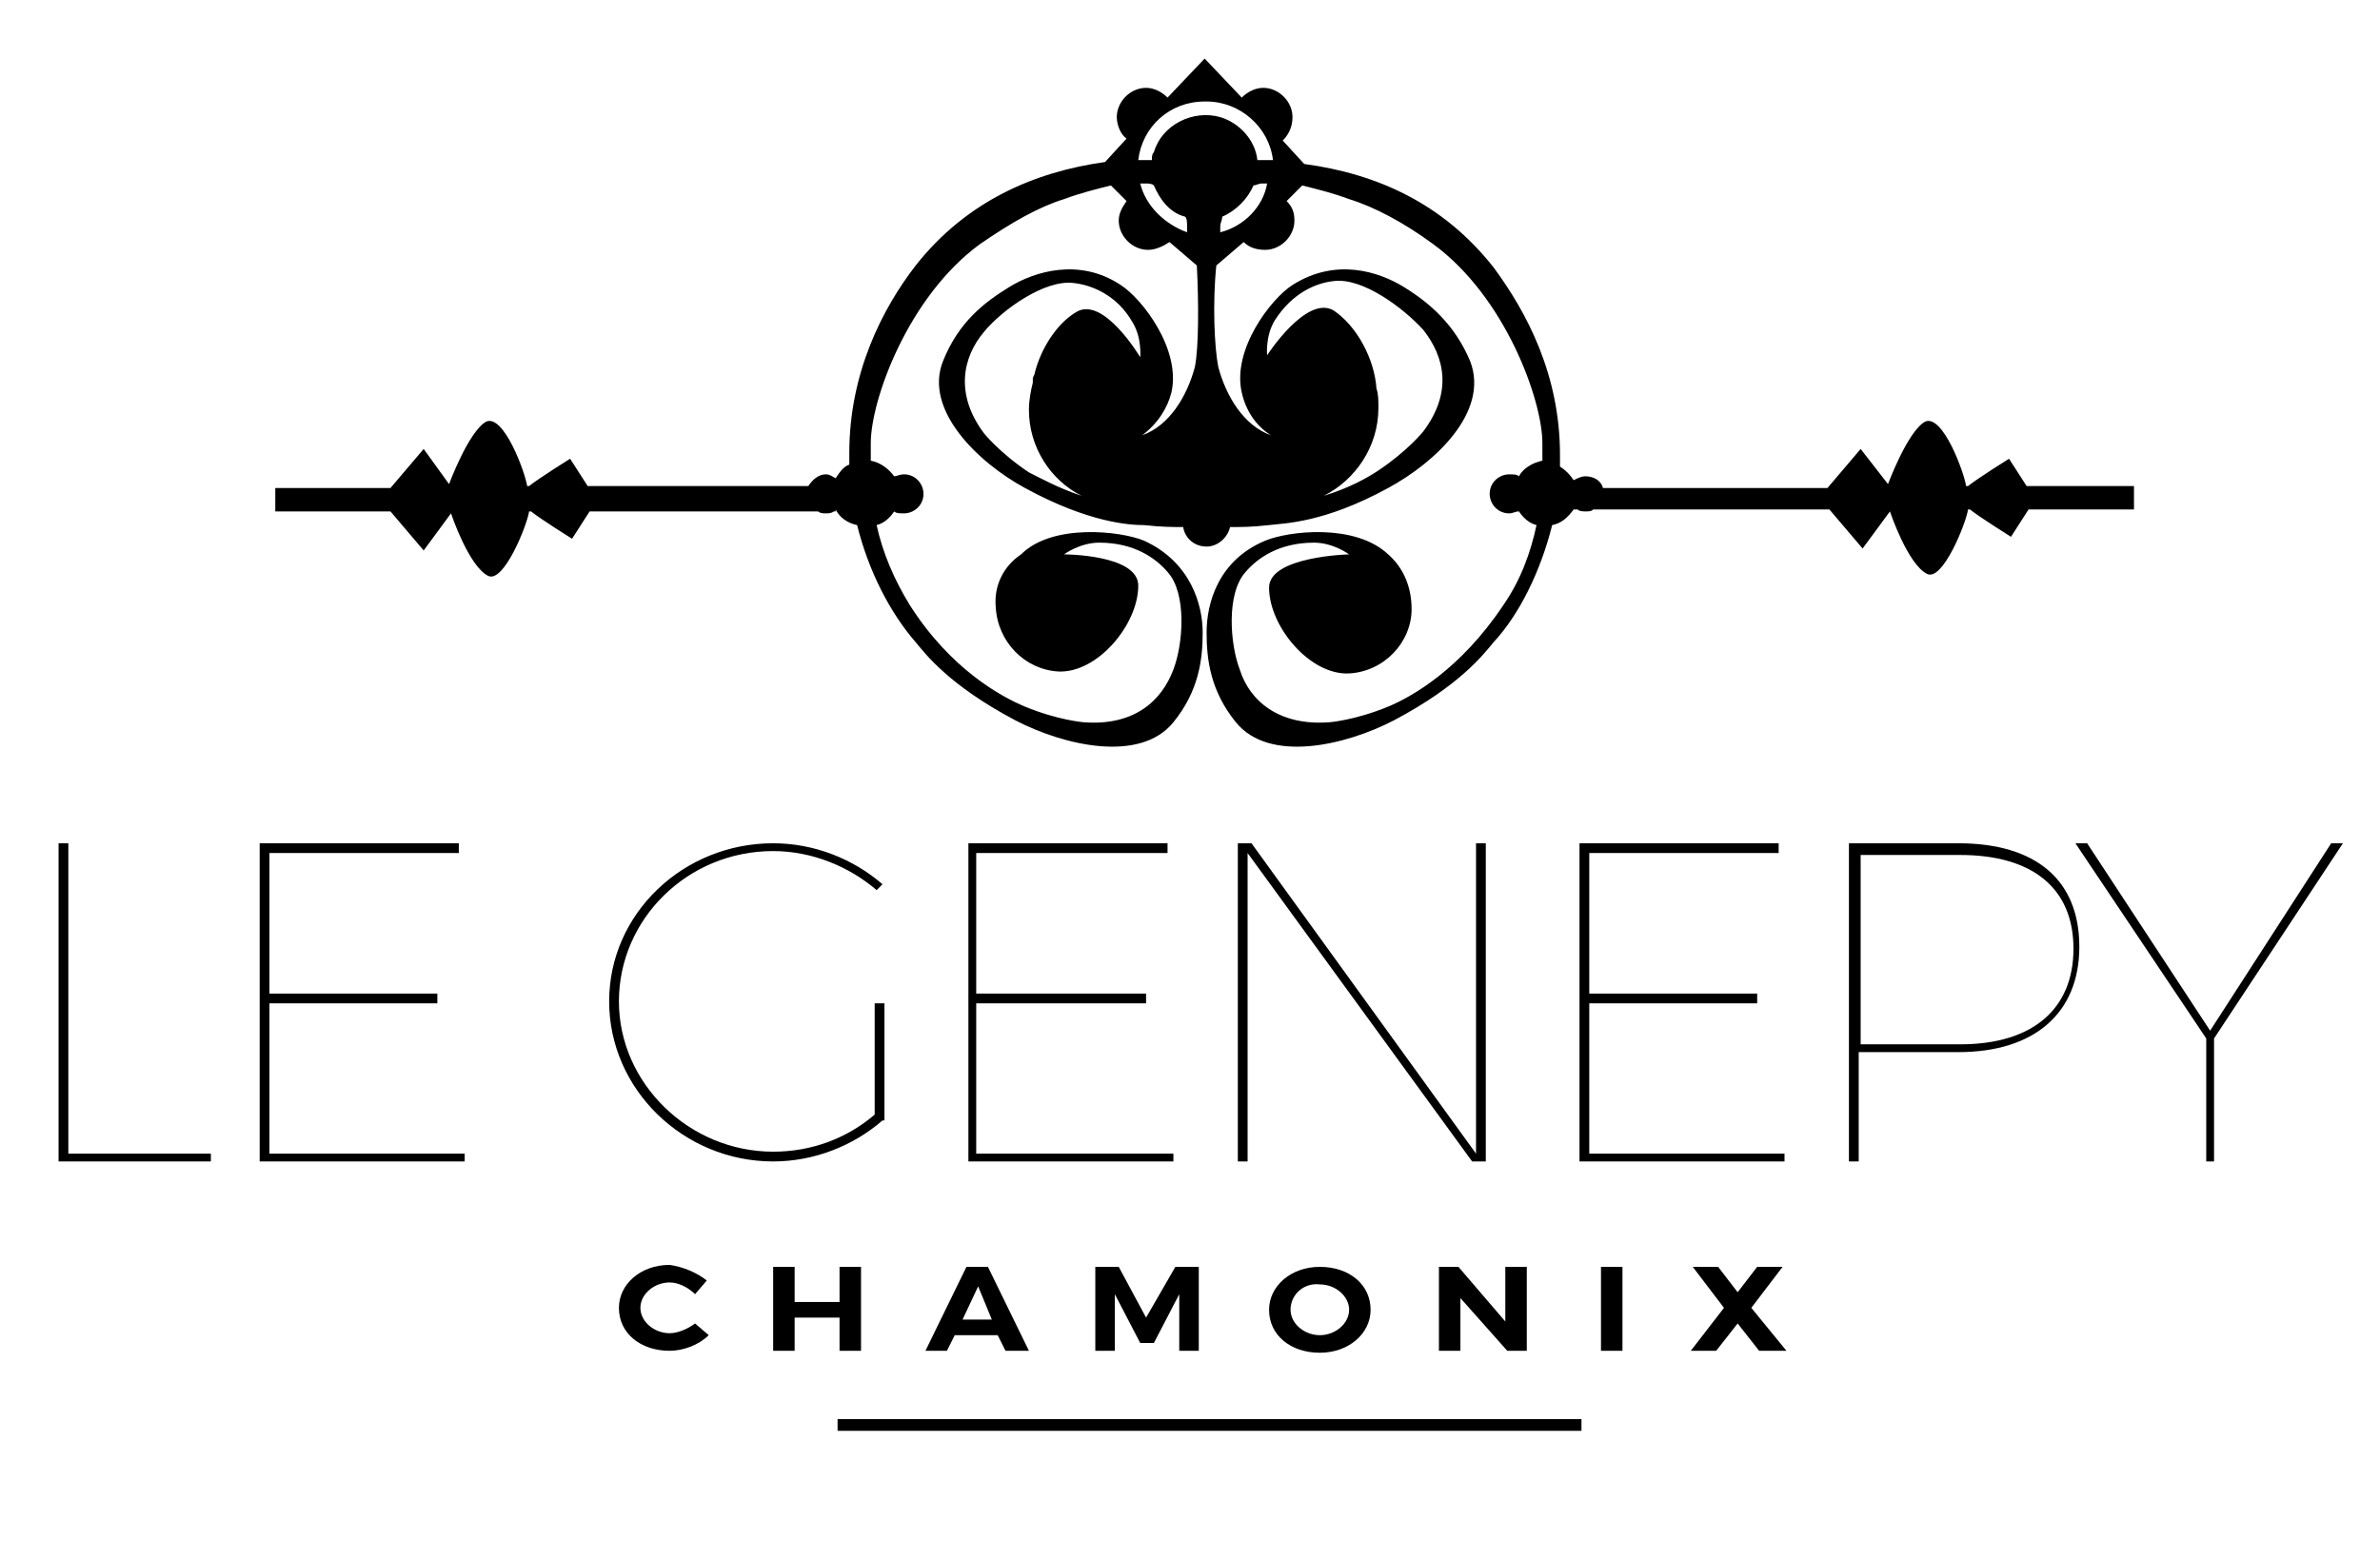 <?xml version="1.0" encoding="utf-8"?>
<!-- Generator: Adobe Illustrator 26.0.1, SVG Export Plug-In . SVG Version: 6.00 Build 0)  -->
<!DOCTYPE svg PUBLIC "-//W3C//DTD SVG 1.1//EN" "http://www.w3.org/Graphics/SVG/1.1/DTD/svg11.dtd">
<svg version="1.1" id="Calque_1" xmlns:x="http://ns.adobe.com/Extensibility/1.0/" xmlns:i="http://ns.adobe.com/AdobeIllustrator/10.0/" xmlns:graph="http://ns.adobe.com/Graphs/1.0/"
	 xmlns="http://www.w3.org/2000/svg" xmlns:xlink="http://www.w3.org/1999/xlink" x="0px" y="0px" viewBox="0 0 121.9 79.9"
	 style="enable-background:new 0 0 121.9 79.9;" xml:space="preserve">
<g>
	<rect x="42.9" y="72.7" width="38.1" height="0.6"/>
	<g>
		<path d="M36.2,65.6l-0.6,0.7c-0.3-0.3-0.8-0.6-1.3-0.6c-0.8,0-1.5,0.6-1.5,1.3c0,0.7,0.7,1.3,1.5,1.3c0.4,0,0.9-0.2,1.3-0.5
			l0.7,0.6c-0.5,0.5-1.3,0.8-2,0.8c-1.5,0-2.6-0.9-2.6-2.2c0-1.2,1.1-2.2,2.6-2.2C35,64.9,35.7,65.2,36.2,65.6"/>
		<polygon points="43,69.2 43,67.5 40.7,67.5 40.7,69.2 39.6,69.2 39.6,64.9 40.7,64.9 40.7,66.7 43,66.7 43,64.9 44.1,64.9 
			44.1,69.2 		"/>
		<path d="M48.9,68.4l-0.4,0.8h-1.1l2.1-4.3h1.1l2.1,4.3h-1.2l-0.4-0.8H48.9z M50.1,65.9l-0.8,1.7h1.5L50.1,65.9z"/>
		<polygon points="60.4,69.2 60.4,66.3 59.1,68.8 58.4,68.8 57.1,66.3 57.1,69.2 56.1,69.2 56.1,64.9 57.3,64.9 58.7,67.5 
			60.2,64.9 61.4,64.9 61.4,69.2 		"/>
		<path d="M70.2,67.1c0,1.2-1.1,2.2-2.6,2.2c-1.5,0-2.6-0.9-2.6-2.2c0-1.2,1.1-2.2,2.6-2.2C69.1,64.9,70.2,65.8,70.2,67.1
			 M66.1,67.1c0,0.7,0.7,1.3,1.5,1.3c0.8,0,1.5-0.6,1.5-1.3c0-0.7-0.7-1.3-1.5-1.3C66.8,65.7,66.1,66.3,66.1,67.1"/>
		<polygon points="77.2,69.2 74.8,66.5 74.8,69.2 73.7,69.2 73.7,64.9 74.7,64.9 77.1,67.7 77.1,64.9 78.2,64.9 78.2,69.2 		"/>
		<rect x="82" y="64.9" width="1.1" height="4.3"/>
		<polygon points="91.5,69.2 90.1,69.2 89,67.8 87.9,69.2 86.6,69.2 88.3,67 86.7,64.9 88,64.9 89,66.2 90,64.9 91.3,64.9 89.7,67 
					"/>
		<polygon points="10.8,59.1 10.8,59.5 3,59.5 3,43.2 3.5,43.2 3.5,59.1 		"/>
		<polygon points="13.8,43.7 13.8,50.9 22.4,50.9 22.4,51.4 13.8,51.4 13.8,59.1 23.8,59.1 23.8,59.5 13.3,59.5 13.3,43.2 
			23.5,43.2 23.5,43.7 		"/>
		<path d="M45.2,57.4c-1.5,1.3-3.5,2.1-5.6,2.1c-4.6,0-8.4-3.7-8.4-8.2s3.8-8.1,8.4-8.1c2.1,0,4.1,0.8,5.6,2.1l-0.3,0.3
			c-1.4-1.2-3.3-2-5.3-2c-4.4,0-7.9,3.5-7.9,7.7c0,4.2,3.6,7.7,7.9,7.7c2,0,3.8-0.7,5.2-1.9v-5.7h0.5V57.4z"/>
		<polygon points="50,43.7 50,50.9 58.7,50.9 58.7,51.4 50,51.4 50,59.1 60.1,59.1 60.1,59.5 49.6,59.5 49.6,43.2 59.8,43.2 
			59.8,43.7 		"/>
		<polygon points="75.4,59.5 63.9,43.7 63.9,59.5 63.4,59.5 63.4,43.2 64.1,43.2 75.6,59.1 75.6,43.2 76.1,43.2 76.1,59.5 		"/>
		<polygon points="81.4,43.7 81.4,50.9 90,50.9 90,51.4 81.4,51.4 81.4,59.1 91.4,59.1 91.4,59.5 80.9,59.5 80.9,43.2 91.1,43.2 
			91.1,43.7 		"/>
		<path d="M100.3,43.2c4,0,6.2,1.9,6.2,5.3c0,3.4-2.3,5.4-6.2,5.4h-5.1v5.6h-0.5V43.2H100.3z M95.3,53.5h5.1c3.7,0,5.8-1.8,5.8-4.9
			c0-3.1-2.1-4.8-5.8-4.8h-5.1V53.5z"/>
		<polygon points="113.4,59.5 113,59.5 113,53.2 106.3,43.2 106.9,43.2 113.2,52.8 119.4,43.2 120,43.2 113.4,53.2 		"/>
		<path d="M103.8,24.9l-0.9-1.4c0,0-1.6,1-2.1,1.4h-0.1c-0.1-0.7-1.2-3.7-2.1-3.3c-0.9,0.5-1.9,3.2-1.9,3.2L95.3,23l-1.7,2H82.1
			c-0.1-0.4-0.5-0.6-0.9-0.6c-0.2,0-0.4,0.1-0.6,0.2c-0.2-0.3-0.4-0.5-0.7-0.7c0-0.2,0-0.4,0-0.6c0-4.1-1.7-7.3-3.4-9.6
			c-2.6-3.3-6-4.8-9.7-5.3l-1.1-1.2C66,6.9,66.2,6.5,66.2,6c0-0.8-0.7-1.5-1.5-1.5c-0.4,0-0.8,0.2-1.1,0.5l-1.9-2l-1.9,2
			c-0.3-0.3-0.7-0.5-1.1-0.5c-0.8,0-1.5,0.7-1.5,1.5c0,0.4,0.2,0.9,0.5,1.1l-1.1,1.2c-3.6,0.5-7.1,2-9.7,5.3
			c-1.7,2.2-3.4,5.5-3.4,9.6c0,0.2,0,0.4,0,0.6c-0.3,0.1-0.5,0.4-0.7,0.7c-0.2-0.1-0.3-0.2-0.5-0.2c-0.4,0-0.7,0.3-0.9,0.6H30.1
			l-0.9-1.4c0,0-1.6,1-2.1,1.4H27c-0.1-0.7-1.2-3.7-2.1-3.3c-0.9,0.5-1.9,3.2-1.9,3.2L21.7,23l-1.7,2h-5.9v1.2H20l1.7,2l1.4-1.9
			c0,0,0.9,2.7,1.9,3.2c0.8,0.4,2-2.6,2.1-3.3h0.1c0.5,0.4,2.1,1.4,2.1,1.4l0.9-1.4h11.7c0.1,0.1,0.3,0.1,0.4,0.1s0.3,0,0.4-0.1h0.1
			v-0.1c0.2,0.4,0.6,0.7,1.1,0.8c0.6,2.4,1.7,4.5,3,6c0.5,0.6,1.7,2.2,5.1,4c2.5,1.3,6.4,2.2,8.1,0.1c1.3-1.6,1.5-3.2,1.5-4.6
			c0-1.4-0.6-3.6-3-4.7c-1.2-0.5-4.7-0.9-6.3,0.7C51.4,29,50.9,30,51,31.1c0.1,1.8,1.5,3.2,3.2,3.3c2,0.1,4.1-2.4,4.1-4.4
			c0-1.6-3.8-1.6-3.8-1.6s0.8-0.6,1.8-0.6c1.8,0,2.9,0.8,3.5,1.5c1,1.1,0.8,3.7,0.3,5c-0.6,1.6-2,2.9-4.6,2.7c0,0-1.3-0.1-3-0.8
			c-1.2-0.5-3.8-1.9-5.9-5.2c-0.8-1.3-1.4-2.7-1.7-4.1c0.4-0.1,0.7-0.4,0.9-0.7c0,0,0,0,0,0c0.1,0.1,0.3,0.1,0.5,0.1
			c0.5,0,1-0.4,1-1c0-0.5-0.4-1-1-1c-0.2,0-0.4,0.1-0.5,0.1c-0.3-0.4-0.7-0.7-1.2-0.8c0-0.3,0-0.6,0-0.9c0-2.2,1.9-7.5,5.6-10.2
			c1.6-1.1,3-1.9,4.3-2.3c0.8-0.3,1.6-0.5,2.4-0.7l0.8,0.8c-0.2,0.3-0.4,0.6-0.4,1c0,0.8,0.7,1.5,1.5,1.5c0.4,0,0.8-0.2,1.1-0.4
			l1.4,1.2c0.1,1.9,0.1,4.2-0.1,5.2c-0.4,1.5-1.3,3-2.7,3.5c0.8-0.6,1.3-1.4,1.5-2.2c0.5-2.2-1.5-4.8-2.6-5.5
			c-2.1-1.4-4.4-0.7-5.7,0.1c-1.3,0.8-2.6,1.8-3.4,3.8c-1,2.5,1.8,5.2,4.2,6.5c3.3,1.8,5.4,1.9,6.1,1.9c0.9,0.1,1.5,0.1,2,0.1
			c0.1,0.6,0.6,1,1.2,1c0.6,0,1.1-0.5,1.2-1c0.6,0,1.1,0,2-0.1c0.8-0.1,2.8-0.1,6.1-1.9c2.4-1.3,5.2-3.9,4.2-6.5
			c-0.8-1.9-2.1-3-3.4-3.8c-1.3-0.8-3.5-1.5-5.7-0.1c-1.1,0.7-3.1,3.3-2.6,5.5c0.2,0.9,0.7,1.7,1.5,2.2c-1.4-0.5-2.3-2-2.7-3.5
			c-0.2-1-0.3-3.3-0.1-5.2l1.4-1.2c0.3,0.3,0.7,0.4,1.1,0.4c0.8,0,1.5-0.7,1.5-1.5c0-0.4-0.1-0.7-0.4-1l0.8-0.8
			c0.8,0.2,1.6,0.4,2.4,0.7c1.3,0.4,2.8,1.2,4.3,2.3c3.7,2.7,5.6,8,5.6,10.2c0,0.3,0,0.6,0,0.9c-0.5,0.1-1,0.4-1.2,0.8
			c-0.1-0.1-0.3-0.1-0.5-0.1c-0.5,0-1,0.4-1,1c0,0.5,0.4,1,1,1c0.2,0,0.3-0.1,0.5-0.1c0,0,0,0,0,0c0.2,0.3,0.5,0.6,0.9,0.7
			c-0.3,1.4-0.8,2.8-1.7,4.1c-2.2,3.3-4.7,4.7-5.9,5.2c-1.7,0.7-3,0.8-3,0.8c-2.6,0.2-4.1-1.1-4.6-2.7c-0.5-1.3-0.7-3.9,0.3-5
			c0.6-0.7,1.7-1.5,3.5-1.5c1,0,1.8,0.6,1.8,0.6S65,28.5,65,30.1c0,2,2.1,4.5,4.1,4.4c1.8-0.1,3.2-1.6,3.2-3.3
			c0-1.1-0.4-2.1-1.2-2.8c-1.7-1.6-5.1-1.2-6.3-0.7c-2.4,1-3,3.2-3,4.7c0,1.4,0.2,3,1.5,4.6c1.7,2.1,5.6,1.2,8.1-0.1
			c3.4-1.8,4.6-3.4,5.1-4c1.3-1.4,2.4-3.6,3-6c0.5-0.1,0.8-0.4,1.1-0.8h0.2c0.1,0.1,0.3,0.1,0.4,0.1c0.2,0,0.3,0,0.4-0.1h12.1l1.7,2
			l1.4-1.9c0,0,0.9,2.7,1.9,3.2c0.8,0.4,2-2.6,2.1-3.3h0.1c0.5,0.4,2.1,1.4,2.1,1.4l0.9-1.4h5.4v-1.2H103.8z M55.1,16
			c-1,0.6-1.8,1.9-2.1,3.1c0,0.1-0.1,0.2-0.1,0.3c0,0.1,0,0.1,0,0.2c-0.1,0.4-0.2,0.9-0.2,1.4c0,1.9,1.1,3.6,2.7,4.4
			c-1.2-0.4-2.1-0.9-2.7-1.2c-1.5-1-2.3-2-2.3-2c-1.5-2-1.1-3.9,0-5.2c0.9-1.1,3.1-2.7,4.6-2.5c0.9,0.1,2.2,0.6,3,2
			c0.5,0.8,0.4,1.8,0.4,1.8S56.5,15.1,55.1,16 M64.9,18.2c0,0-0.1-1,0.4-1.8c0.9-1.4,2.1-1.9,3-2c1.5-0.2,3.6,1.4,4.6,2.5
			c1.1,1.4,1.5,3.2,0,5.2c0,0-0.8,1-2.3,2c-0.6,0.4-1.5,0.9-2.8,1.3c1.6-0.8,2.8-2.5,2.8-4.5c0-0.4,0-0.7-0.1-1
			c-0.1-1.5-1-3.2-2.2-4C66.9,15.1,64.9,18.2,64.9,18.2 M58.4,9.4c0.1,0,0.2,0,0.3,0c0.1,0,0.3,0,0.4,0.1c0.3,0.7,0.8,1.4,1.6,1.6
			c0.1,0.1,0.1,0.3,0.1,0.5c0,0.1,0,0.2,0,0.3C59.7,11.5,58.7,10.6,58.4,9.4 M62.5,11.9c0-0.1,0-0.2,0-0.3c0-0.2,0.1-0.3,0.1-0.5
			c0.7-0.3,1.3-0.9,1.6-1.6c0.1,0,0.3-0.1,0.4-0.1c0.1,0,0.2,0,0.3,0C64.7,10.6,63.7,11.6,62.5,11.9 M64.4,8.2
			c-0.1-1-0.9-1.9-1.9-2.2c-1.4-0.4-3,0.4-3.4,1.8C59,7.9,59,8,59,8.2c-0.2,0-0.5,0-0.7,0c0.2-1.7,1.6-3,3.4-3v0c0,0,0,0,0,0
			c0,0,0,0,0.1,0c1.7,0,3.2,1.3,3.4,3C64.9,8.2,64.6,8.2,64.4,8.2"/>
	</g>
</g>
</svg>
